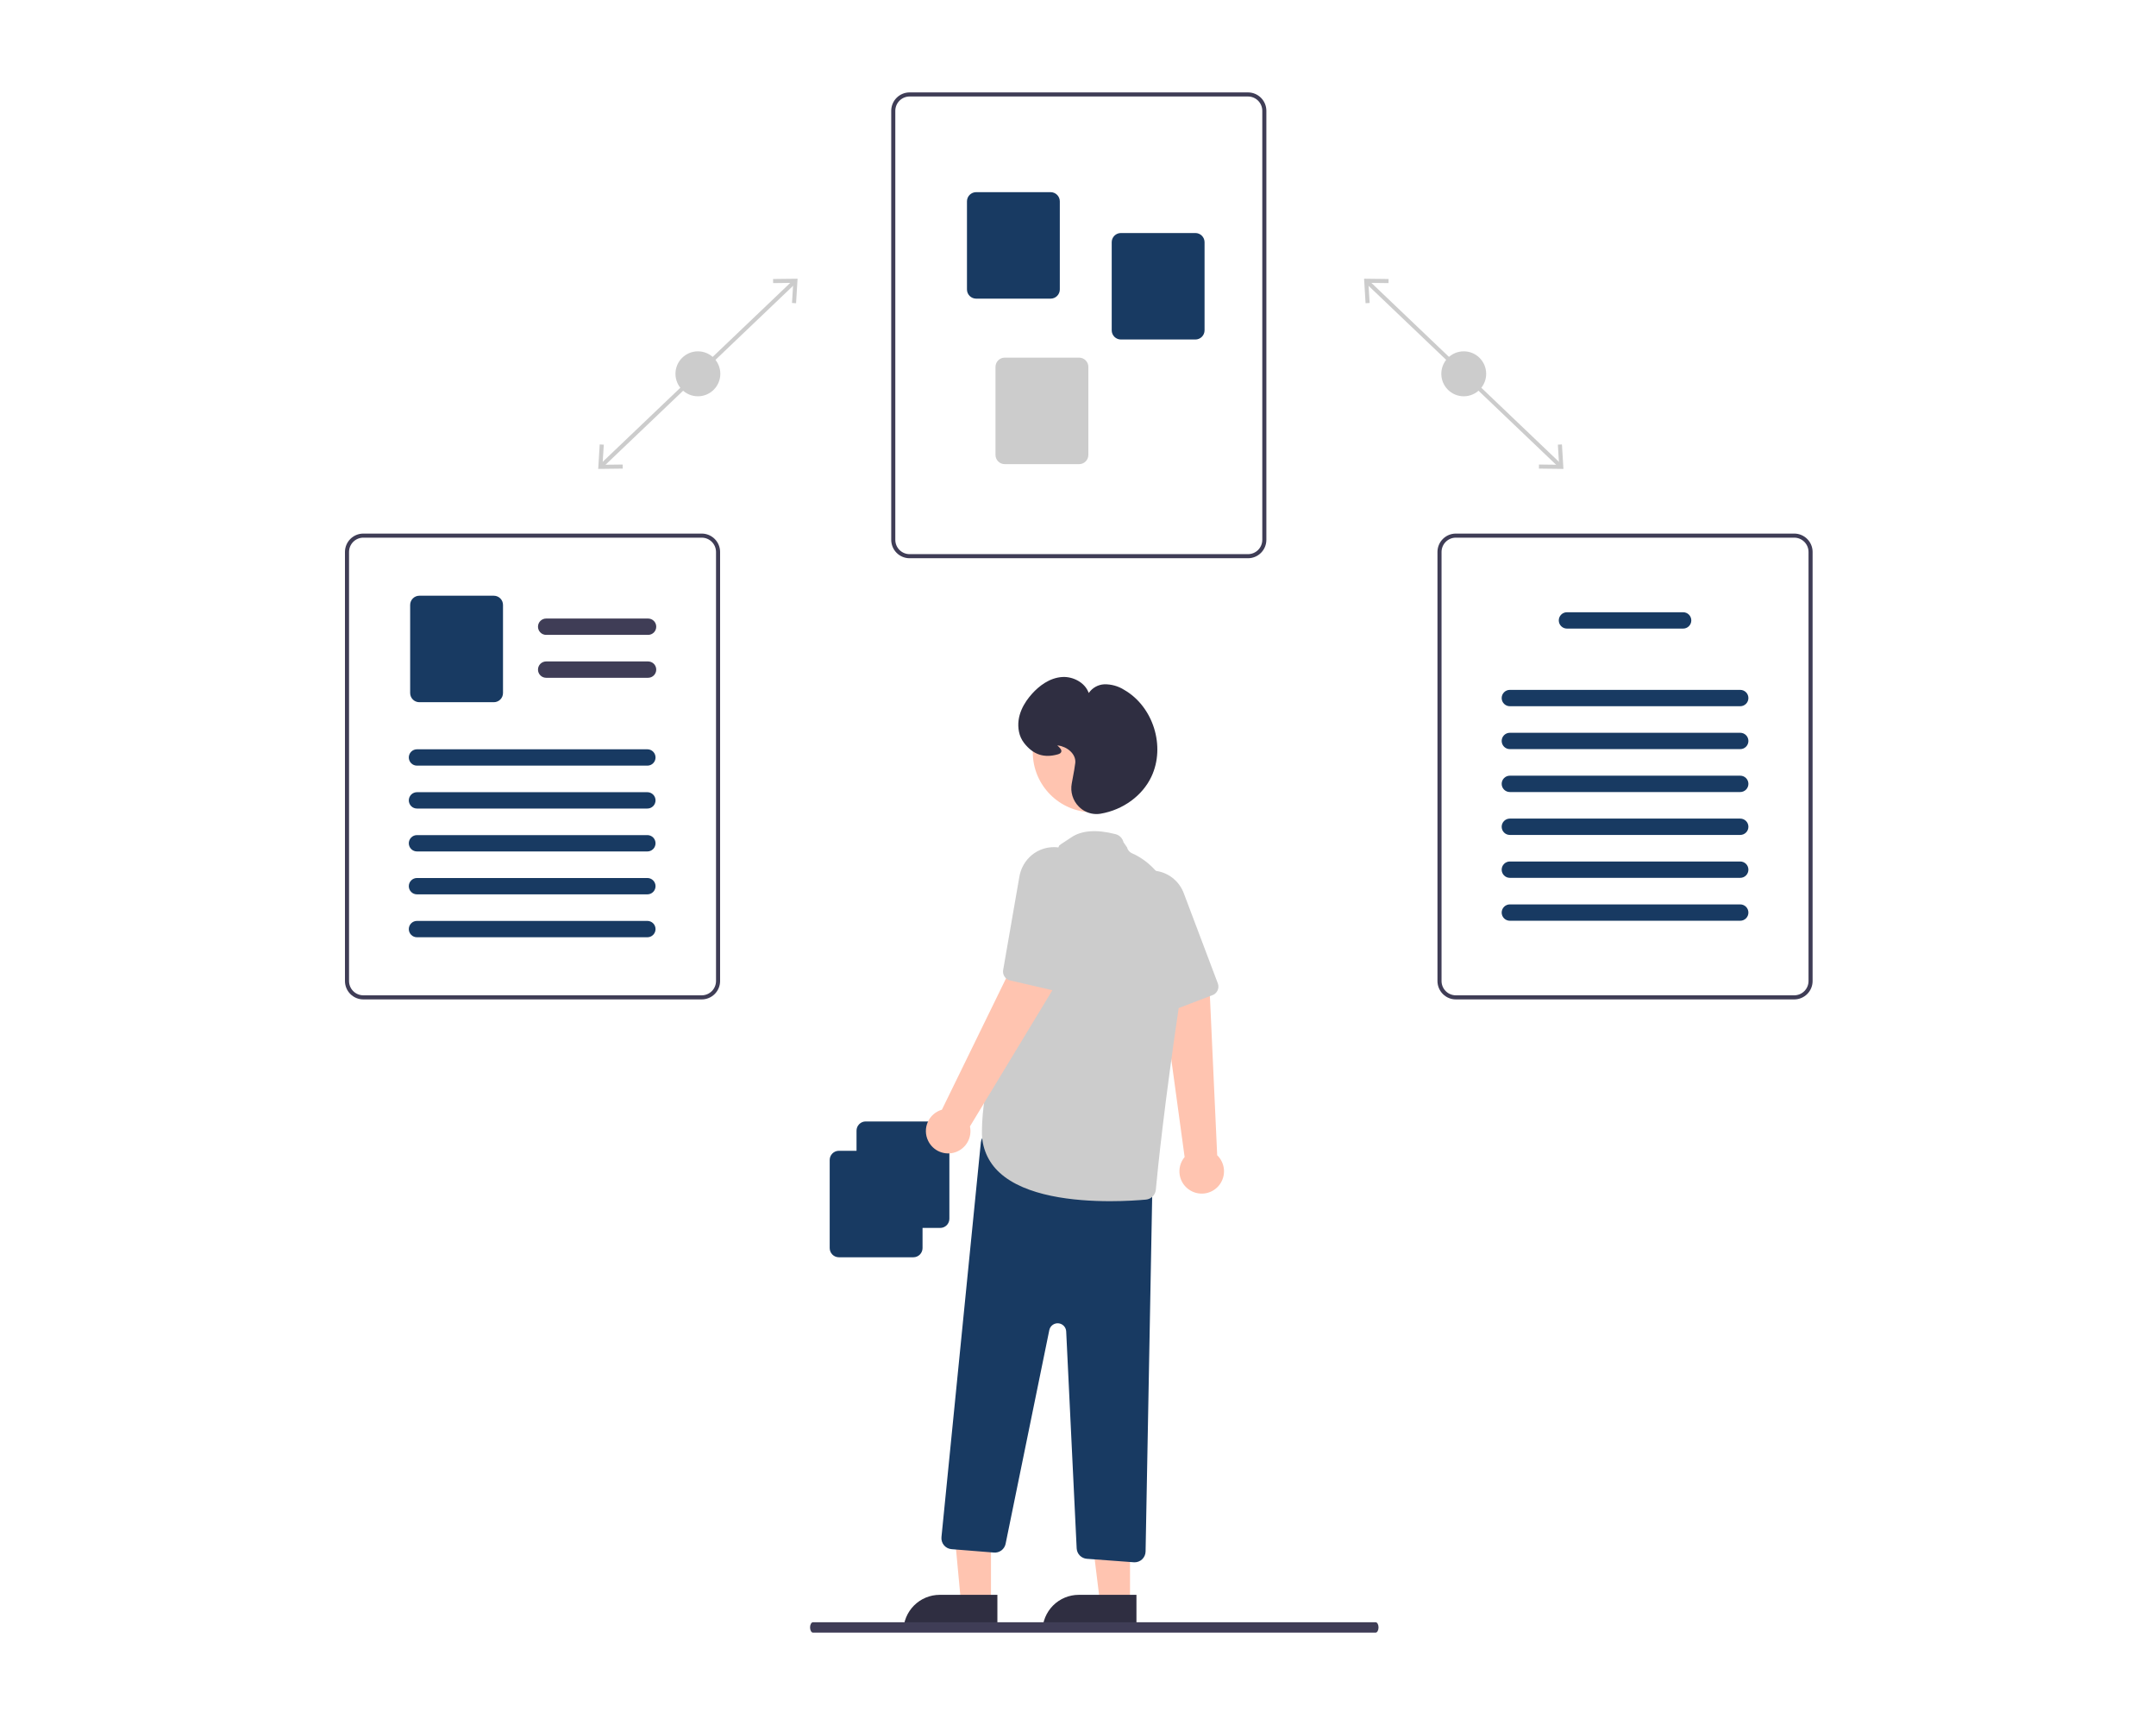 <svg width="350" height="280" viewBox="0 0 350 280" fill="none" xmlns="http://www.w3.org/2000/svg">
<g clip-path="url(#clip0_1417_8575)">
<path d="M222.189 45.497L221.732 45.977L253.053 75.856L253.51 75.376L222.189 45.497Z" fill="#CCCCCC"/>
<path d="M253.561 72.136L252.9 72.176L253.099 75.44L249.835 75.401L249.828 76.064L253.804 76.112L253.561 72.136Z" fill="#CCCCCC"/>
<path d="M225.416 45.288L225.409 45.952L222.145 45.912L222.345 49.177L221.683 49.217L221.441 45.24L225.416 45.288Z" fill="#CCCCCC"/>
<path d="M237.621 64.324C239.632 64.324 241.262 62.691 241.262 60.676C241.262 58.662 239.632 57.028 237.621 57.028C235.61 57.028 233.98 58.662 233.98 60.676C233.98 62.691 235.61 64.324 237.621 64.324Z" fill="#CCCCCC"/>
<path d="M128.727 45.497L97.406 75.376L97.863 75.856L129.183 45.977L128.727 45.497Z" fill="#CCCCCC"/>
<path d="M97.113 76.112L101.089 76.064L101.081 75.401L97.817 75.44L98.017 72.176L97.356 72.136L97.113 76.112Z" fill="#CCCCCC"/>
<path d="M129.475 45.24L129.233 49.217L128.572 49.177L128.771 45.912L125.507 45.952L125.5 45.288L129.475 45.24Z" fill="#CCCCCC"/>
<path d="M113.295 64.324C115.306 64.324 116.936 62.691 116.936 60.676C116.936 58.662 115.306 57.029 113.295 57.029C111.284 57.029 109.654 58.662 109.654 60.676C109.654 62.691 111.284 64.324 113.295 64.324Z" fill="#CCCCCC"/>
<path d="M202.6 90.612H147.658C146.869 90.611 146.112 90.297 145.553 89.737C144.995 89.177 144.681 88.419 144.68 87.627V17.985C144.681 17.193 144.995 16.435 145.553 15.875C146.112 15.316 146.869 15.001 147.658 15H202.6C203.39 15.001 204.147 15.316 204.705 15.875C205.264 16.435 205.578 17.193 205.579 17.985V87.627C205.578 88.419 205.264 89.177 204.705 89.737C204.147 90.297 203.39 90.611 202.6 90.612ZM147.658 15.663C147.044 15.664 146.455 15.909 146.021 16.344C145.587 16.779 145.342 17.369 145.342 17.985V87.627C145.342 88.243 145.587 88.833 146.021 89.268C146.455 89.704 147.044 89.948 147.658 89.949H202.6C203.214 89.948 203.803 89.704 204.237 89.268C204.672 88.833 204.916 88.243 204.917 87.627V17.985C204.916 17.369 204.672 16.779 204.237 16.344C203.803 15.909 203.214 15.664 202.6 15.663H147.658Z" fill="#3F3D56"/>
<path d="M170.558 48.476H158.464C158.069 48.475 157.691 48.318 157.411 48.038C157.132 47.758 156.975 47.379 156.975 46.983V32.683C156.975 32.288 157.132 31.908 157.411 31.629C157.691 31.349 158.069 31.192 158.464 31.191H170.558C170.953 31.192 171.331 31.349 171.61 31.629C171.89 31.908 172.047 32.288 172.047 32.683V46.983C172.047 47.379 171.89 47.758 171.61 48.038C171.331 48.318 170.953 48.475 170.558 48.476Z" fill="#183A62"/>
<path d="M194.056 55.108H181.962C181.567 55.108 181.189 54.95 180.909 54.671C180.63 54.391 180.473 54.011 180.473 53.616V39.316C180.473 38.92 180.63 38.541 180.909 38.261C181.189 37.981 181.567 37.824 181.962 37.824H194.056C194.451 37.824 194.829 37.981 195.108 38.261C195.388 38.541 195.545 38.92 195.545 39.316V53.616C195.545 54.011 195.388 54.391 195.108 54.671C194.829 54.95 194.451 55.108 194.056 55.108Z" fill="#183A62"/>
<path d="M175.191 75.338H163.097C162.702 75.337 162.323 75.18 162.044 74.9C161.765 74.62 161.608 74.241 161.607 73.845V59.546C161.608 59.15 161.765 58.771 162.044 58.491C162.323 58.211 162.702 58.054 163.097 58.053H175.191C175.585 58.054 175.964 58.211 176.243 58.491C176.522 58.771 176.679 59.15 176.68 59.546V73.845C176.679 74.241 176.522 74.62 176.243 74.9C175.964 75.18 175.585 75.337 175.191 75.338Z" fill="#CCCCCC"/>
<path d="M291.276 162.222H236.334C235.544 162.221 234.787 161.907 234.229 161.347C233.67 160.787 233.356 160.029 233.355 159.238V89.595C233.356 88.803 233.67 88.045 234.229 87.485C234.787 86.926 235.544 86.611 236.334 86.61H291.276C292.065 86.611 292.823 86.926 293.381 87.485C293.939 88.045 294.254 88.803 294.254 89.595V159.238C294.254 160.029 293.939 160.787 293.381 161.347C292.823 161.907 292.065 162.221 291.276 162.222ZM236.334 87.273C235.72 87.274 235.131 87.519 234.697 87.954C234.262 88.389 234.018 88.979 234.017 89.595V159.238C234.018 159.853 234.262 160.443 234.697 160.878C235.131 161.313 235.72 161.558 236.334 161.559H291.276C291.89 161.558 292.479 161.313 292.913 160.878C293.347 160.443 293.592 159.853 293.592 159.238V89.595C293.592 88.979 293.347 88.389 292.913 87.954C292.479 87.519 291.89 87.274 291.276 87.273H236.334Z" fill="#3F3D56"/>
<path d="M273.238 102.031H254.373C254.022 102.031 253.685 101.891 253.437 101.642C253.188 101.394 253.049 101.056 253.049 100.704C253.049 100.353 253.188 100.015 253.437 99.766C253.685 99.518 254.022 99.378 254.373 99.378H273.238C273.589 99.378 273.926 99.518 274.174 99.766C274.423 100.015 274.562 100.353 274.562 100.704C274.562 101.056 274.423 101.394 274.174 101.642C273.926 101.891 273.589 102.031 273.238 102.031Z" fill="#183A62"/>
<path d="M282.505 114.633H245.105C244.931 114.633 244.759 114.599 244.598 114.533C244.437 114.466 244.291 114.368 244.168 114.245C244.045 114.122 243.947 113.976 243.88 113.815C243.814 113.653 243.779 113.481 243.779 113.306C243.779 113.132 243.814 112.959 243.88 112.798C243.947 112.637 244.045 112.491 244.168 112.368C244.291 112.244 244.437 112.147 244.598 112.08C244.759 112.014 244.931 111.98 245.105 111.98H282.505C282.679 111.98 282.852 112.014 283.013 112.08C283.174 112.147 283.32 112.244 283.443 112.368C283.566 112.491 283.664 112.637 283.731 112.798C283.797 112.959 283.832 113.132 283.832 113.306C283.832 113.481 283.797 113.653 283.731 113.815C283.664 113.976 283.566 114.122 283.443 114.245C283.32 114.368 283.174 114.466 283.013 114.533C282.852 114.599 282.679 114.633 282.505 114.633Z" fill="#183A62"/>
<path d="M282.505 121.597H245.105C244.931 121.597 244.759 121.563 244.598 121.497C244.437 121.43 244.291 121.333 244.168 121.209C244.045 121.086 243.947 120.94 243.88 120.779C243.814 120.618 243.779 120.445 243.779 120.271C243.779 120.096 243.814 119.924 243.88 119.762C243.947 119.601 244.045 119.455 244.168 119.332C244.291 119.209 244.437 119.111 244.598 119.044C244.759 118.978 244.931 118.944 245.105 118.944H282.505C282.679 118.944 282.852 118.978 283.013 119.044C283.174 119.111 283.32 119.209 283.443 119.332C283.566 119.455 283.664 119.601 283.731 119.762C283.797 119.924 283.832 120.096 283.832 120.271C283.832 120.445 283.797 120.618 283.731 120.779C283.664 120.94 283.566 121.086 283.443 121.209C283.32 121.333 283.174 121.43 283.013 121.497C282.852 121.563 282.679 121.597 282.505 121.597Z" fill="#183A62"/>
<path d="M282.505 128.562H245.105C244.931 128.562 244.759 128.528 244.598 128.461C244.437 128.395 244.291 128.297 244.168 128.174C244.045 128.051 243.947 127.904 243.88 127.743C243.814 127.582 243.779 127.409 243.779 127.235C243.779 127.061 243.814 126.888 243.88 126.727C243.947 126.566 244.045 126.419 244.168 126.296C244.291 126.173 244.437 126.075 244.598 126.009C244.759 125.942 244.931 125.908 245.105 125.908H282.505C282.679 125.908 282.852 125.942 283.013 126.009C283.174 126.075 283.32 126.173 283.443 126.296C283.566 126.419 283.664 126.566 283.731 126.727C283.797 126.888 283.832 127.061 283.832 127.235C283.832 127.409 283.797 127.582 283.731 127.743C283.664 127.904 283.566 128.051 283.443 128.174C283.32 128.297 283.174 128.395 283.013 128.461C282.852 128.528 282.679 128.562 282.505 128.562Z" fill="#183A62"/>
<path d="M282.505 135.526H245.105C244.931 135.526 244.759 135.492 244.598 135.426C244.437 135.359 244.291 135.261 244.168 135.138C244.045 135.015 243.947 134.869 243.88 134.708C243.814 134.546 243.779 134.374 243.779 134.199C243.779 134.025 243.814 133.852 243.88 133.691C243.947 133.53 244.045 133.384 244.168 133.261C244.291 133.137 244.437 133.04 244.598 132.973C244.759 132.907 244.931 132.873 245.105 132.873H282.505C282.679 132.873 282.852 132.907 283.013 132.973C283.174 133.04 283.32 133.137 283.443 133.261C283.566 133.384 283.664 133.53 283.731 133.691C283.797 133.852 283.832 134.025 283.832 134.199C283.832 134.374 283.797 134.546 283.731 134.708C283.664 134.869 283.566 135.015 283.443 135.138C283.32 135.261 283.174 135.359 283.013 135.426C282.852 135.492 282.679 135.526 282.505 135.526Z" fill="#183A62"/>
<path d="M282.505 142.49H245.105C244.931 142.49 244.759 142.456 244.598 142.39C244.437 142.323 244.291 142.226 244.168 142.102C244.045 141.979 243.947 141.833 243.88 141.672C243.814 141.511 243.779 141.338 243.779 141.164C243.779 140.989 243.814 140.816 243.88 140.655C243.947 140.494 244.045 140.348 244.168 140.225C244.291 140.102 244.437 140.004 244.598 139.937C244.759 139.871 244.931 139.837 245.105 139.837H282.505C282.679 139.837 282.852 139.871 283.013 139.937C283.174 140.004 283.32 140.102 283.443 140.225C283.566 140.348 283.664 140.494 283.731 140.655C283.797 140.816 283.832 140.989 283.832 141.164C283.832 141.338 283.797 141.511 283.731 141.672C283.664 141.833 283.566 141.979 283.443 142.102C283.32 142.226 283.174 142.323 283.013 142.39C282.852 142.456 282.679 142.49 282.505 142.49Z" fill="#183A62"/>
<path d="M282.505 149.454H245.105C244.931 149.455 244.759 149.421 244.598 149.354C244.437 149.287 244.291 149.19 244.168 149.067C244.045 148.943 243.947 148.797 243.88 148.636C243.814 148.475 243.779 148.302 243.779 148.128C243.779 147.953 243.814 147.781 243.88 147.62C243.947 147.459 244.045 147.312 244.168 147.189C244.291 147.066 244.437 146.968 244.598 146.902C244.759 146.835 244.931 146.801 245.105 146.801H282.505C282.679 146.801 282.852 146.835 283.013 146.902C283.174 146.968 283.32 147.066 283.443 147.189C283.566 147.312 283.664 147.459 283.731 147.62C283.797 147.781 283.832 147.953 283.832 148.128C283.832 148.302 283.797 148.475 283.731 148.636C283.664 148.797 283.566 148.943 283.443 149.067C283.32 149.19 283.174 149.287 283.013 149.354C282.852 149.421 282.679 149.455 282.505 149.454Z" fill="#183A62"/>
<path d="M113.92 162.222H58.979C58.189 162.221 57.432 161.907 56.873 161.347C56.315 160.787 56.001 160.029 56 159.238V89.595C56.001 88.803 56.315 88.045 56.873 87.485C57.432 86.926 58.189 86.611 58.979 86.61H113.92C114.71 86.611 115.467 86.926 116.026 87.485C116.584 88.045 116.898 88.803 116.899 89.595V159.238C116.898 160.029 116.584 160.787 116.026 161.347C115.467 161.907 114.71 162.221 113.92 162.222ZM58.979 87.273C58.364 87.274 57.776 87.519 57.341 87.954C56.907 88.389 56.663 88.979 56.662 89.595V159.238C56.663 159.853 56.907 160.443 57.341 160.878C57.776 161.313 58.364 161.558 58.979 161.559H113.92C114.534 161.558 115.123 161.313 115.558 160.878C115.992 160.443 116.236 159.853 116.237 159.238V89.595C116.236 88.979 115.992 88.389 115.558 87.954C115.123 87.519 114.534 87.274 113.92 87.273H58.979Z" fill="#3F3D56"/>
<path d="M105.208 103.053H88.66C88.309 103.053 87.972 102.913 87.724 102.664C87.475 102.415 87.336 102.078 87.336 101.726C87.336 101.374 87.475 101.037 87.724 100.788C87.972 100.539 88.309 100.4 88.66 100.4H105.208C105.56 100.4 105.896 100.539 106.145 100.788C106.393 101.037 106.532 101.374 106.532 101.726C106.532 102.078 106.393 102.415 106.145 102.664C105.896 102.913 105.56 103.053 105.208 103.053Z" fill="#3F3D56"/>
<path d="M105.208 110.017H88.66C88.309 110.017 87.972 109.877 87.724 109.628C87.475 109.38 87.336 109.042 87.336 108.69C87.336 108.339 87.475 108.001 87.724 107.752C87.972 107.504 88.309 107.364 88.66 107.364H105.208C105.56 107.364 105.896 107.504 106.145 107.752C106.393 108.001 106.532 108.339 106.532 108.69C106.532 109.042 106.393 109.38 106.145 109.628C105.896 109.877 105.56 110.017 105.208 110.017Z" fill="#3F3D56"/>
<path d="M80.167 113.982H68.073C67.678 113.982 67.3 113.825 67.021 113.545C66.742 113.265 66.584 112.886 66.584 112.49V98.19C66.584 97.795 66.742 97.415 67.021 97.135C67.3 96.856 67.678 96.698 68.073 96.698H80.167C80.562 96.698 80.941 96.856 81.22 97.135C81.499 97.415 81.656 97.795 81.656 98.19V112.49C81.656 112.886 81.499 113.265 81.22 113.545C80.941 113.825 80.562 113.982 80.167 113.982Z" fill="#183A62"/>
<path d="M105.091 124.277H67.691C67.517 124.278 67.345 124.243 67.184 124.177C67.023 124.11 66.877 124.013 66.754 123.889C66.631 123.766 66.533 123.62 66.466 123.459C66.4 123.298 66.365 123.125 66.365 122.951C66.365 122.776 66.4 122.604 66.466 122.443C66.533 122.281 66.631 122.135 66.754 122.012C66.877 121.889 67.023 121.791 67.184 121.724C67.345 121.658 67.517 121.624 67.691 121.624H105.091C105.265 121.624 105.438 121.658 105.599 121.724C105.76 121.791 105.906 121.889 106.029 122.012C106.152 122.135 106.25 122.281 106.317 122.443C106.383 122.604 106.418 122.776 106.418 122.951C106.418 123.125 106.383 123.298 106.317 123.459C106.25 123.62 106.152 123.766 106.029 123.889C105.906 124.013 105.76 124.11 105.599 124.177C105.438 124.243 105.265 124.278 105.091 124.277Z" fill="#183A62"/>
<path d="M105.091 131.241H67.691C67.517 131.242 67.345 131.208 67.184 131.141C67.023 131.075 66.877 130.977 66.754 130.854C66.631 130.731 66.533 130.584 66.466 130.423C66.4 130.262 66.365 130.089 66.365 129.915C66.365 129.741 66.4 129.568 66.466 129.407C66.533 129.246 66.631 129.099 66.754 128.976C66.877 128.853 67.023 128.755 67.184 128.689C67.345 128.622 67.517 128.588 67.691 128.588H105.091C105.265 128.588 105.438 128.622 105.599 128.689C105.76 128.755 105.906 128.853 106.029 128.976C106.152 129.099 106.25 129.246 106.317 129.407C106.383 129.568 106.418 129.741 106.418 129.915C106.418 130.089 106.383 130.262 106.317 130.423C106.25 130.584 106.152 130.731 106.029 130.854C105.906 130.977 105.76 131.075 105.599 131.141C105.438 131.208 105.265 131.242 105.091 131.241Z" fill="#183A62"/>
<path d="M105.091 138.206H67.691C67.517 138.206 67.345 138.172 67.184 138.105C67.023 138.039 66.877 137.941 66.754 137.818C66.631 137.695 66.533 137.549 66.466 137.387C66.4 137.226 66.365 137.054 66.365 136.879C66.365 136.705 66.4 136.532 66.466 136.371C66.533 136.21 66.631 136.064 66.754 135.94C66.877 135.817 67.023 135.72 67.184 135.653C67.345 135.587 67.517 135.552 67.691 135.553H105.091C105.265 135.552 105.438 135.587 105.599 135.653C105.76 135.72 105.906 135.817 106.029 135.94C106.152 136.064 106.25 136.21 106.317 136.371C106.383 136.532 106.418 136.705 106.418 136.879C106.418 137.054 106.383 137.226 106.317 137.387C106.25 137.549 106.152 137.695 106.029 137.818C105.906 137.941 105.76 138.039 105.599 138.105C105.438 138.172 105.265 138.206 105.091 138.206Z" fill="#183A62"/>
<path d="M105.091 145.17H67.691C67.517 145.17 67.345 145.136 67.184 145.07C67.023 145.003 66.877 144.906 66.754 144.782C66.631 144.659 66.533 144.513 66.466 144.352C66.4 144.191 66.365 144.018 66.365 143.844C66.365 143.669 66.4 143.496 66.466 143.335C66.533 143.174 66.631 143.028 66.754 142.905C66.877 142.781 67.023 142.684 67.184 142.617C67.345 142.551 67.517 142.517 67.691 142.517H105.091C105.265 142.517 105.438 142.551 105.599 142.617C105.76 142.684 105.906 142.781 106.029 142.905C106.152 143.028 106.25 143.174 106.317 143.335C106.383 143.496 106.418 143.669 106.418 143.844C106.418 144.018 106.383 144.191 106.317 144.352C106.25 144.513 106.152 144.659 106.029 144.782C105.906 144.906 105.76 145.003 105.599 145.07C105.438 145.136 105.265 145.17 105.091 145.17Z" fill="#183A62"/>
<path d="M105.091 152.134H67.691C67.517 152.135 67.345 152.1 67.184 152.034C67.023 151.967 66.877 151.87 66.754 151.747C66.631 151.623 66.533 151.477 66.466 151.316C66.4 151.155 66.365 150.982 66.365 150.808C66.365 150.633 66.4 150.461 66.466 150.3C66.533 150.138 66.631 149.992 66.754 149.869C66.877 149.746 67.023 149.648 67.184 149.582C67.345 149.515 67.517 149.481 67.691 149.481H105.091C105.265 149.481 105.438 149.515 105.599 149.582C105.76 149.648 105.906 149.746 106.029 149.869C106.152 149.992 106.25 150.138 106.317 150.3C106.383 150.461 106.418 150.633 106.418 150.808C106.418 150.982 106.383 151.155 106.317 151.316C106.25 151.477 106.152 151.623 106.029 151.747C105.906 151.87 105.76 151.967 105.599 152.034C105.438 152.1 105.265 152.135 105.091 152.134Z" fill="#183A62"/>
<path d="M134.691 202.587V188.287C134.692 187.891 134.849 187.512 135.128 187.232C135.407 186.952 135.786 186.795 136.181 186.795H148.275C148.669 186.795 149.048 186.952 149.327 187.232C149.606 187.512 149.763 187.891 149.764 188.287V202.587C149.763 202.982 149.606 203.362 149.327 203.642C149.048 203.921 148.669 204.079 148.275 204.079H136.181C135.786 204.079 135.407 203.921 135.128 203.642C134.849 203.362 134.692 202.982 134.691 202.587Z" fill="#183A62"/>
<path d="M139.047 197.825V183.525C139.047 183.129 139.204 182.75 139.484 182.47C139.763 182.19 140.141 182.033 140.536 182.033H152.63C153.025 182.033 153.403 182.19 153.683 182.47C153.962 182.75 154.119 183.129 154.119 183.525V197.825C154.119 198.221 153.962 198.6 153.683 198.88C153.403 199.159 153.025 199.317 152.63 199.317H140.536C140.141 199.317 139.763 199.159 139.484 198.88C139.204 198.6 139.047 198.221 139.047 197.825Z" fill="#183A62"/>
<path d="M193.259 193.249C192.804 192.986 192.412 192.626 192.111 192.194C191.81 191.762 191.607 191.27 191.516 190.751C191.426 190.232 191.45 189.7 191.587 189.191C191.724 188.683 191.97 188.211 192.309 187.808L188.561 160.353L196.369 160.737L197.595 187.517C198.233 188.132 198.623 188.96 198.691 189.844C198.76 190.728 198.503 191.606 197.968 192.313C197.434 193.02 196.659 193.505 195.791 193.678C194.923 193.85 194.022 193.698 193.259 193.249Z" fill="#FFC4B0"/>
<path d="M197.441 161.103C197.281 161.291 197.076 161.437 196.845 161.525L189.828 164.209C189.475 164.344 189.085 164.338 188.736 164.193C188.388 164.048 188.108 163.774 187.955 163.429L181.738 149.431C181.142 148.133 181.04 146.66 181.453 145.292C181.758 144.315 182.321 143.439 183.081 142.756C183.842 142.072 184.772 141.607 185.774 141.41C186.545 141.251 187.341 141.262 188.107 141.443C189.025 141.648 189.877 142.079 190.587 142.697C191.296 143.315 191.841 144.101 192.171 144.983L197.698 159.622C197.791 159.869 197.817 160.137 197.771 160.397C197.726 160.658 197.612 160.901 197.441 161.103Z" fill="#CCCCCC"/>
<path d="M160.874 260.262H156.018L154.258 241.408L160.874 241.497L160.874 260.262Z" fill="#FFC4B0"/>
<path d="M152.55 258.872H161.914V264.779H146.654C146.654 264.003 146.807 263.235 147.103 262.518C147.399 261.802 147.834 261.15 148.381 260.602C148.929 260.053 149.579 259.618 150.294 259.321C151.009 259.024 151.776 258.872 152.55 258.872Z" fill="#2F2E41"/>
<path d="M183.446 260.262H178.591L176.281 241.497L183.447 241.497L183.446 260.262Z" fill="#FFC4B0"/>
<path d="M175.124 258.872H184.488V264.779H169.229C169.229 264.003 169.381 263.235 169.677 262.518C169.974 261.802 170.408 261.15 170.955 260.602C171.503 260.053 172.153 259.618 172.868 259.321C173.583 259.024 174.35 258.872 175.124 258.872Z" fill="#2F2E41"/>
<path d="M184.058 253.586L176.432 253.02C175.999 252.987 175.592 252.797 175.288 252.485C174.985 252.173 174.805 251.76 174.784 251.325L173.083 216.115C173.067 215.777 172.928 215.456 172.693 215.214C172.458 214.971 172.142 214.823 171.805 214.797C171.469 214.771 171.134 214.869 170.865 215.073C170.595 215.276 170.409 215.572 170.341 215.903L163.247 250.588C163.16 251.015 162.919 251.395 162.572 251.657C162.224 251.919 161.793 252.044 161.36 252.01L154.466 251.457C154.23 251.438 154 251.372 153.789 251.263C153.579 251.154 153.392 251.004 153.24 250.822C153.088 250.64 152.974 250.429 152.905 250.202C152.835 249.975 152.811 249.736 152.835 249.5L159.23 185.422C159.255 185.171 159.333 184.929 159.458 184.711C159.583 184.492 159.752 184.303 159.956 184.155C160.159 184.007 160.391 183.904 160.637 183.852C160.883 183.8 161.137 183.801 161.382 183.855L185.701 189.152C186.104 189.24 186.464 189.466 186.719 189.79C186.975 190.114 187.111 190.517 187.104 190.93L185.971 251.838C185.963 252.305 185.771 252.75 185.439 253.078C185.107 253.405 184.66 253.589 184.194 253.591C184.149 253.591 184.103 253.589 184.058 253.586Z" fill="#183A62"/>
<path d="M177.387 131.845C182.759 131.845 187.114 127.481 187.114 122.098C187.114 116.715 182.759 112.352 177.387 112.352C172.015 112.352 167.66 116.715 167.66 122.098C167.66 127.481 172.015 131.845 177.387 131.845Z" fill="#FFC4B0"/>
<path d="M162.293 190.363C161.358 189.523 160.615 188.489 160.117 187.334C159.618 186.179 159.375 184.929 159.405 183.67C159.405 169.662 171.506 138.365 171.885 137.389C171.922 137.154 172.242 137.052 173.917 135.918C175.593 134.784 178.01 134.609 181.101 135.4C181.415 135.481 181.701 135.646 181.928 135.878C182.155 136.11 182.314 136.4 182.388 136.717L182.963 137.549C183.013 137.76 183.111 137.957 183.251 138.123C183.391 138.288 183.567 138.419 183.766 138.504C186.259 139.556 194.181 144.408 191.482 162.668C188.974 179.629 187.956 189.604 187.635 193.106C187.597 193.522 187.415 193.911 187.12 194.205C186.826 194.5 186.437 194.682 186.022 194.719C184.8 194.829 182.703 194.975 180.205 194.975C174.414 194.975 166.472 194.192 162.293 190.363Z" fill="#CCCCCC"/>
<path d="M150.672 185.174C150.44 184.701 150.315 184.183 150.305 183.656C150.295 183.13 150.401 182.607 150.614 182.126C150.827 181.645 151.143 181.216 151.54 180.87C151.936 180.525 152.404 180.27 152.909 180.125L165.064 155.234L171.335 159.913L157.46 182.835C157.647 183.701 157.511 184.606 157.076 185.379C156.642 186.151 155.94 186.737 155.103 187.025C154.266 187.314 153.353 187.284 152.536 186.943C151.719 186.602 151.056 185.972 150.672 185.174Z" fill="#FFC4B0"/>
<path d="M172.021 160.815C171.783 160.883 171.532 160.889 171.291 160.833L163.972 159.143C163.604 159.059 163.283 158.836 163.074 158.521C162.865 158.206 162.785 157.823 162.85 157.45L165.473 142.356C165.699 140.945 166.434 139.665 167.538 138.759C168.334 138.119 169.288 137.705 170.3 137.563C171.311 137.42 172.342 137.553 173.285 137.949C174.013 138.247 174.668 138.701 175.203 139.279C175.851 139.961 176.319 140.795 176.565 141.705C176.81 142.614 176.826 143.571 176.609 144.488L173.058 159.729C172.998 159.987 172.87 160.223 172.687 160.414C172.505 160.605 172.275 160.743 172.021 160.815Z" fill="#CCCCCC"/>
<path d="M175.11 130.904C174.636 130.42 174.287 129.829 174.091 129.18C173.895 128.532 173.859 127.845 173.985 127.179C174.324 125.402 174.524 124.239 174.561 123.816C174.691 122.368 173.23 121.196 171.785 121.01C171.729 121.003 171.682 120.998 171.643 120.995C171.68 121.031 171.719 121.068 171.754 121.101C172.029 121.359 172.37 121.681 172.289 122.012C172.24 122.212 172.058 122.354 171.732 122.445C169.472 123.079 167.732 122.497 166.255 120.613C165.839 120.078 165.554 119.453 165.421 118.789C164.892 116.188 166.302 113.97 167.578 112.568C168.63 111.412 170.335 110.009 172.486 109.889C174.159 109.795 176.148 110.76 176.743 112.498C177.024 112.081 177.398 111.735 177.835 111.488C178.272 111.241 178.761 111.099 179.262 111.075C180.404 111.05 181.528 111.363 182.493 111.975C187.21 114.682 189.237 121.131 186.92 126.058C185.462 129.156 182.304 131.463 178.678 132.078C178.451 132.117 178.221 132.136 177.991 132.136C177.453 132.136 176.92 132.026 176.425 131.814C175.93 131.603 175.483 131.293 175.11 130.904Z" fill="#2F2E41"/>
<path d="M131.972 263.322H223.317C223.442 263.322 223.561 263.411 223.649 263.568C223.736 263.725 223.786 263.939 223.786 264.161C223.786 264.384 223.736 264.597 223.649 264.754C223.561 264.912 223.442 265 223.317 265H131.972C131.848 265 131.729 264.912 131.641 264.754C131.553 264.597 131.504 264.384 131.504 264.161C131.504 263.939 131.553 263.725 131.641 263.568C131.729 263.411 131.848 263.322 131.972 263.322Z" fill="#3F3D56"/>
</g>
<defs>
<clipPath id="clip0_1417_8575">
<rect width="238.255" height="250" fill="white" transform="translate(56 15)"/>
</clipPath>
</defs>
</svg>
